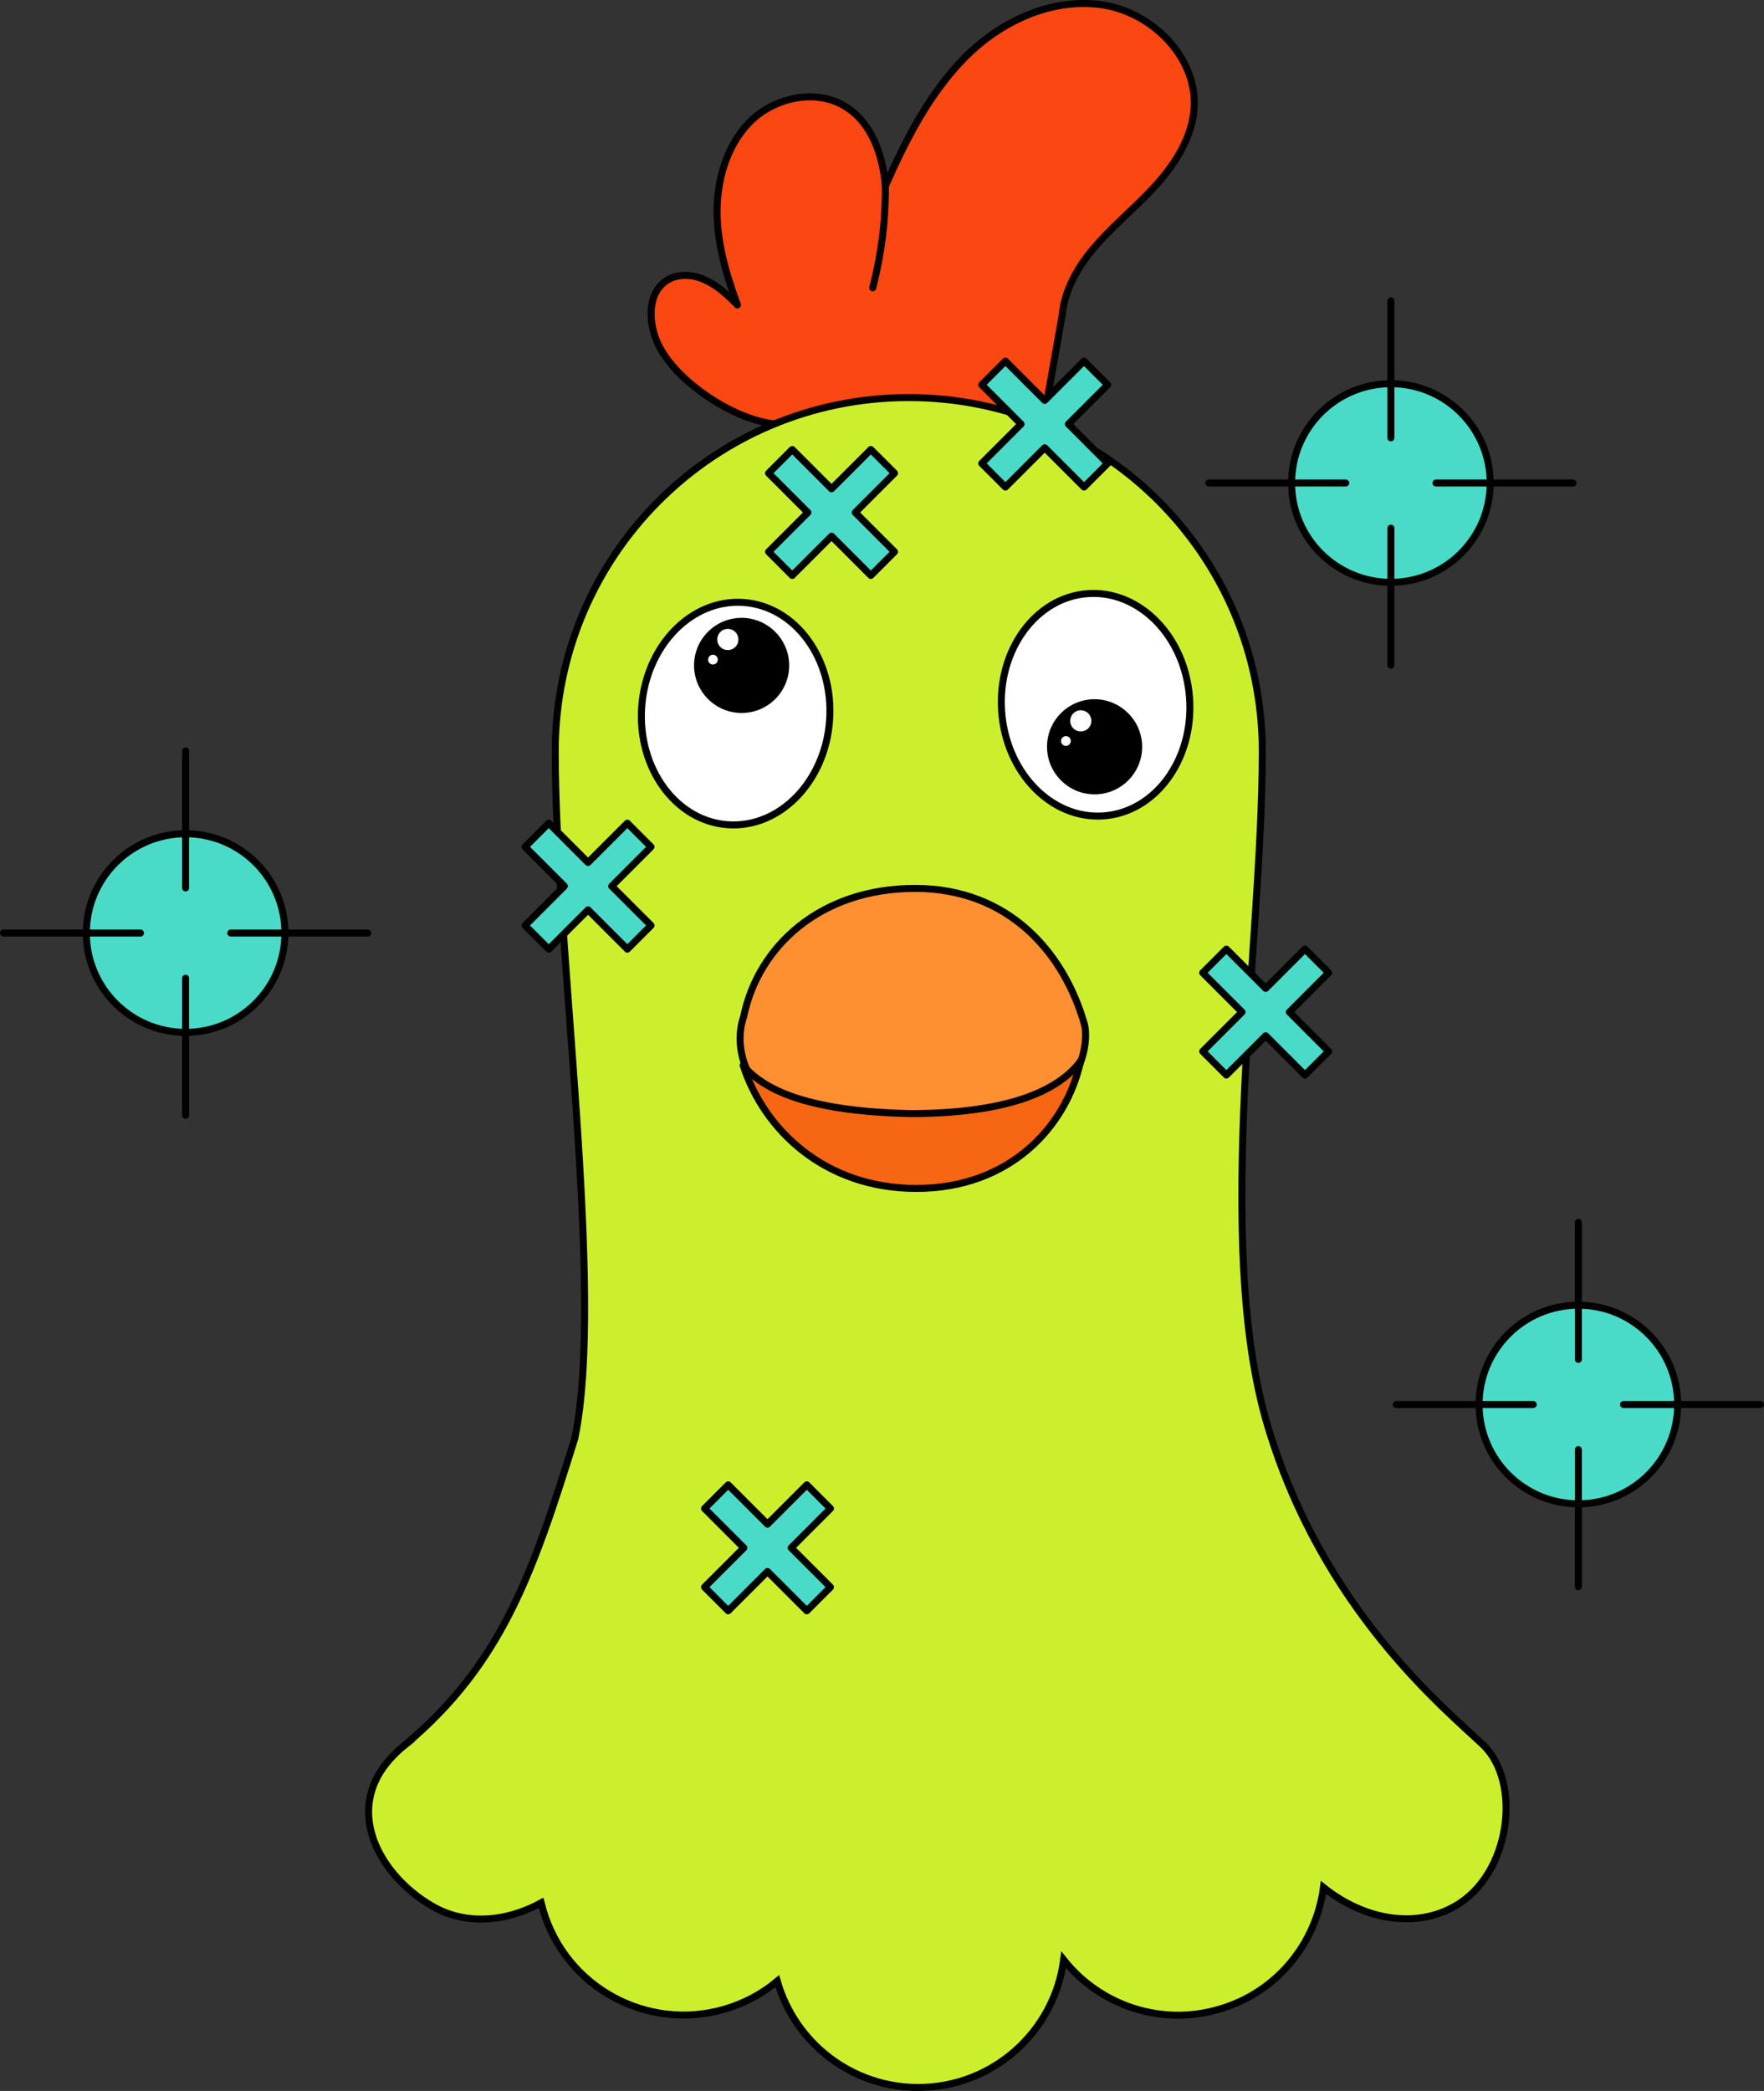<svg id="uuid-d77adf0a-5e5a-4f56-b890-8d4f9c29e12c" xmlns="http://www.w3.org/2000/svg" viewBox="0 0 504.468 597.881">
  <rect x="0" y="0" width="504.468" height="597.881" fill="#333333" stroke="none"/>
  <defs>
    <style>
      .uuid-4c90d12b-5bc0-4329-be35-0c16059fa802, .uuid-d692e5c9-e330-430c-8e38-3a682660556c, .uuid-bed36918-e779-4c10-b04d-e83b8507a2f6, .uuid-475024d9-8c59-40e4-a9b6-b51dea2c741d, .uuid-38082638-0b10-4f38-81ff-c09bf9a2464a, .uuid-18e21237-7773-4583-b914-5d22d2842e46, .uuid-9a8ed524-4133-4b30-9241-8a647458775c, .uuid-d50028ef-df60-4559-8390-82c0efdd8122 {
        stroke: #000;
        stroke-width: 2px;
      }

      .uuid-4c90d12b-5bc0-4329-be35-0c16059fa802, .uuid-d692e5c9-e330-430c-8e38-3a682660556c, .uuid-bed36918-e779-4c10-b04d-e83b8507a2f6, .uuid-475024d9-8c59-40e4-a9b6-b51dea2c741d, .uuid-38082638-0b10-4f38-81ff-c09bf9a2464a, .uuid-9a8ed524-4133-4b30-9241-8a647458775c, .uuid-d50028ef-df60-4559-8390-82c0efdd8122 {
        stroke-linecap: round;
        stroke-linejoin: round;
      }

      .uuid-d692e5c9-e330-430c-8e38-3a682660556c {
        fill: #4adbc8;
      }

      .uuid-bed36918-e779-4c10-b04d-e83b8507a2f6 {
        fill: #fb4712;
      }

      .uuid-a2a30db0-c1a0-4601-884b-45553a6a18fb, .uuid-46840f81-f170-4670-8159-121ba308a851 {
        stroke-width: 0px;
      }

      .uuid-475024d9-8c59-40e4-a9b6-b51dea2c741d, .uuid-46840f81-f170-4670-8159-121ba308a851 {
        fill: #fff;
      }

      .uuid-38082638-0b10-4f38-81ff-c09bf9a2464a {
        fill: #ff9031;
      }

      .uuid-18e21237-7773-4583-b914-5d22d2842e46 {
        fill: #ccef2d;
        stroke-miterlimit: 10;
      }

      .uuid-9a8ed524-4133-4b30-9241-8a647458775c {
        fill: #f76612;
      }

      .uuid-d50028ef-df60-4559-8390-82c0efdd8122 {
        fill: none;
      }
    </style>
  </defs>
  <g id="uuid-9aab4c51-246c-4d0d-bf78-d0b4166dafe8">
    <g>
      <g>
        <g>
          <path class="uuid-bed36918-e779-4c10-b04d-e83b8507a2f6" d="m221.188,121.181c-11.5-1.3-27.5-11.9-32.7-22.2-3.2-6.2-3.6-15.3,2.4-18.9,3.3-2,7.6-1.6,11,.1,3.5,1.6,6.3,4.3,9,7-3.3-8.9-6-18.2-5.8-27.7.2-9.5,3.4-19.3,10.4-25.6,7.1-6.3,18.3-8.4,26.3-3.4,7.5,4.6,10.7,13.9,11.4,22.7,5.9-13.3,12.6-26.5,22.8-36.8,10.2-10.3,24.8-17.1,39.2-15,14.4,2.1,27.3,15.2,26.3,29.6-.6,8.5-5.6,16.2-11.4,22.5-5.8,6.3-12.6,11.7-18,18.3-4.3,5.3-7.7,11.6-8.3,18.2l-5,28.3-77.6,2.9Z"></path>
          <path class="uuid-46840f81-f170-4670-8159-121ba308a851" d="m253.188,53.181c.1,9.7-1.1,19.4-3.6,29.1l3.6-29.1Z"></path>
          <path class="uuid-d50028ef-df60-4559-8390-82c0efdd8122" d="m253.188,53.181c.1,9.7-1.1,19.4-3.6,29.1"></path>
          <path class="uuid-18e21237-7773-4583-b914-5d22d2842e46" d="m115.788,498.981c-19.7,15.8-8.1,36.9,7.9,46.1,9.3,5.4,20.8,4.6,31.1-1,.2.7.3,1.3.5,2,6.5,22.2,29.8,34.9,52,28.4,5.7-1.7,10.7-4.4,15-8,5,17.5,21.1,30.4,40.3,30.4,21.3,0,38.9-15.9,41.6-36.5,10.3,13,27.8,19.1,44.6,14.1,16.4-4.8,27.6-18.8,29.7-34.8,11.6,9.3,26.3,11.9,37.7,5.3,16-9.2,19-35.6,7.9-46.1-11.1-10.5-46-38.9-61.6-91.3-15.6-52.4-1.5-137-1.5-192.8s-45.2-101.1-101.1-101.1c-55.9,0-101.1,45.2-101.1,101.1s14.3,154.6,5.6,196.5c-12.1,38.9-21,64.6-48.6,87.7Z"></path>
          <path class="uuid-38082638-0b10-4f38-81ff-c09bf9a2464a" d="m310.182,293.098c1.915,8.809-4.894,34.128-48.494,34.128-45.3-1-53.379-24.17-49-36.6,4.1-20,21.9-36.6,49-36.6s42.794,18.772,48.494,39.072Z"></path>
          <path class="uuid-9a8ed524-4133-4b30-9241-8a647458775c" d="m260.2,318.417c-26.779-.6-41.062-5.8-47.678-13.8,5.986,18.5,23.387,35.204,49.537,35.204,26.674,0,42.878-17.604,46.974-36.404-6.616,8.9-21.633,15-48.833,15Z"></path>
          <path class="uuid-475024d9-8c59-40e4-a9b6-b51dea2c741d" d="m237.251,205.932c1.233-17.552-9.798-32.625-24.638-33.668-14.841-1.043-27.871,12.34-29.104,29.892-1.233,17.552,9.798,32.625,24.638,33.668,14.841,1.043,27.871-12.34,29.104-29.892Z"></path>
          <path class="uuid-475024d9-8c59-40e4-a9b6-b51dea2c741d" d="m315.556,233.3c14.84-1.043,25.871-16.116,24.638-33.668-1.233-17.552-14.264-30.935-29.104-29.892-14.84,1.043-25.871,16.116-24.638,33.668,1.233,17.552,14.264,30.935,29.104,29.892Z"></path>
        </g>
        <g>
          <path class="uuid-4c90d12b-5bc0-4329-be35-0c16059fa802" d="m312.005,226.1c7.767.612,14.199-5.821,13.586-13.587-.482-6.109-5.431-11.059-11.541-11.541-7.766-.613-14.2,5.82-13.587,13.586.482,6.11,5.432,11.06,11.542,11.542Z"></path>
          <path class="uuid-475024d9-8c59-40e4-a9b6-b51dea2c741d" d="m308.402,210.091c2.756.452,5.104-1.896,4.653-4.652-.273-1.669-1.619-3.016-3.288-3.29-2.757-.453-5.107,1.897-4.655,4.653.274,1.669,1.62,3.015,3.289,3.289Z"></path>
          <path class="uuid-475024d9-8c59-40e4-a9b6-b51dea2c741d" d="m304.276,214.211c1.744.387,3.264-1.132,2.878-2.877-.194-.879-.904-1.589-1.782-1.784-1.745-.388-3.266,1.133-2.878,2.878.195.879.904,1.588,1.783,1.783Z"></path>
        </g>
        <g>
          <path class="uuid-4c90d12b-5bc0-4329-be35-0c16059fa802" d="m211.065,202.834c7.767.612,14.199-5.821,13.586-13.587-.482-6.109-5.431-11.059-11.541-11.541-7.766-.613-14.2,5.82-13.587,13.586.482,6.11,5.432,11.06,11.542,11.542Z"></path>
          <path class="uuid-475024d9-8c59-40e4-a9b6-b51dea2c741d" d="m207.462,186.824c2.756.452,5.104-1.896,4.653-4.652-.273-1.669-1.619-3.016-3.288-3.29-2.757-.453-5.107,1.897-4.655,4.653.274,1.669,1.62,3.015,3.289,3.289Z"></path>
          <path class="uuid-475024d9-8c59-40e4-a9b6-b51dea2c741d" d="m203.336,190.945c1.744.387,3.264-1.132,2.878-2.877-.194-.879-.904-1.589-1.782-1.784-1.745-.388-3.266,1.133-2.878,2.878.195.879.904,1.588,1.783,1.783Z"></path>
        </g>
        <path class="uuid-a2a30db0-c1a0-4601-884b-45553a6a18fb" d="m353.664,346.776c.292,0,.581-.5.866-.5-.292,0-.581.5-.866.5h0Z"></path>
      </g>
      <g>
        <circle class="uuid-d692e5c9-e330-430c-8e38-3a682660556c" cx="397.766" cy="138.113" r="28.396"></circle>
        <g>
          <line class="uuid-d50028ef-df60-4559-8390-82c0efdd8122" x1="397.766" y1="86.028" x2="397.766" y2="125.205"></line>
          <line class="uuid-d50028ef-df60-4559-8390-82c0efdd8122" x1="397.766" y1="151.02" x2="397.766" y2="190.198"></line>
        </g>
        <g>
          <line class="uuid-d50028ef-df60-4559-8390-82c0efdd8122" x1="449.851" y1="138.113" x2="410.673" y2="138.113"></line>
          <line class="uuid-d50028ef-df60-4559-8390-82c0efdd8122" x1="384.859" y1="138.113" x2="345.681" y2="138.113"></line>
        </g>
      </g>
      <g>
        <circle class="uuid-d692e5c9-e330-430c-8e38-3a682660556c" cx="451.383" cy="401.602" r="28.396"></circle>
        <g>
          <line class="uuid-d50028ef-df60-4559-8390-82c0efdd8122" x1="451.383" y1="349.517" x2="451.383" y2="388.695"></line>
          <line class="uuid-d50028ef-df60-4559-8390-82c0efdd8122" x1="451.383" y1="414.51" x2="451.383" y2="453.687"></line>
        </g>
        <g>
          <line class="uuid-d50028ef-df60-4559-8390-82c0efdd8122" x1="503.468" y1="401.602" x2="464.29" y2="401.602"></line>
          <line class="uuid-d50028ef-df60-4559-8390-82c0efdd8122" x1="438.476" y1="401.602" x2="399.298" y2="401.602"></line>
        </g>
      </g>
      <g>
        <circle class="uuid-d692e5c9-e330-430c-8e38-3a682660556c" cx="53.085" cy="266.794" r="28.396"></circle>
        <g>
          <line class="uuid-d50028ef-df60-4559-8390-82c0efdd8122" x1="53.085" y1="214.709" x2="53.085" y2="253.886"></line>
          <line class="uuid-d50028ef-df60-4559-8390-82c0efdd8122" x1="53.085" y1="279.701" x2="53.085" y2="318.879"></line>
        </g>
        <g>
          <line class="uuid-d50028ef-df60-4559-8390-82c0efdd8122" x1="105.17" y1="266.794" x2="65.992" y2="266.794"></line>
          <line class="uuid-d50028ef-df60-4559-8390-82c0efdd8122" x1="40.178" y1="266.794" x2="1" y2="266.794"></line>
        </g>
      </g>
      <polygon class="uuid-d692e5c9-e330-430c-8e38-3a682660556c" points="186.179 264.628 174.94 253.39 186.179 242.151 179.409 235.381 168.17 246.619 156.932 235.381 150.162 242.151 161.4 253.389 150.162 264.628 156.932 271.398 168.17 260.16 179.409 271.398 186.179 264.628"></polygon>
      <polygon class="uuid-d692e5c9-e330-430c-8e38-3a682660556c" points="316.775 132.5 305.536 121.262 316.775 110.023 310.004 103.253 298.766 114.492 287.527 103.253 280.757 110.023 291.996 121.262 280.757 132.5 287.528 139.27 298.766 128.032 310.004 139.27 316.775 132.5"></polygon>
      <polygon class="uuid-d692e5c9-e330-430c-8e38-3a682660556c" points="379.966 300.628 368.728 289.39 379.966 278.151 373.196 271.381 361.957 282.619 350.719 271.381 343.949 278.151 355.187 289.389 343.949 300.628 350.719 307.398 361.958 296.16 373.196 307.398 379.966 300.628"></polygon>
      <polygon class="uuid-d692e5c9-e330-430c-8e38-3a682660556c" points="237.498 453.819 226.26 442.581 237.498 431.343 230.728 424.572 219.489 435.811 208.251 424.572 201.481 431.342 212.719 442.581 201.481 453.819 208.251 460.59 219.489 449.351 230.728 460.59 237.498 453.819"></polygon>
      <polygon class="uuid-d692e5c9-e330-430c-8e38-3a682660556c" points="255.813 157.777 244.574 146.538 255.813 135.3 249.043 128.53 237.804 139.768 226.566 128.53 219.796 135.3 231.034 146.538 219.796 157.777 226.566 164.547 237.804 153.308 249.043 164.547 255.813 157.777"></polygon>
    </g>
  </g>
</svg>
